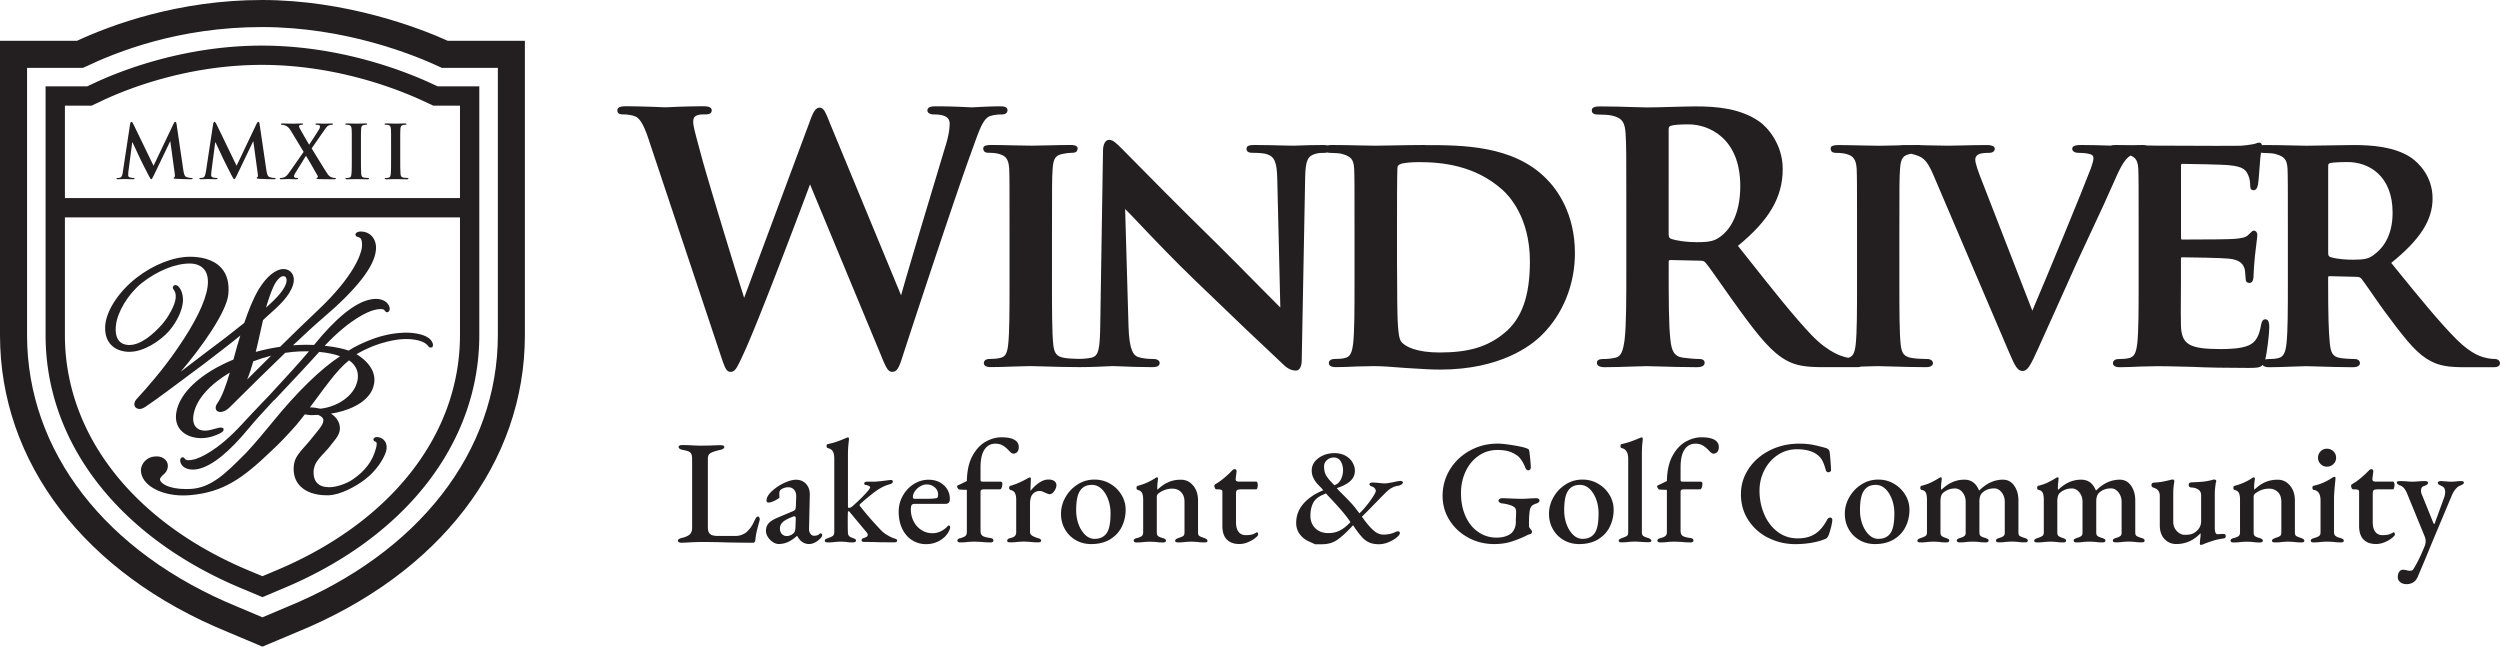 <svg xmlns="http://www.w3.org/2000/svg" viewBox="0 0 834.28 215.79"><g fill="#231f20"><path d="M130.51 52.68c0 2.39 0 4.34-.12 5.37-.07.72-.22 1.14-.71 1.24-.22.05-.52.1-.89.1-.29 0-.39.08-.39.2 0 .17.17.25.49.25.99 0 2.54-.07 3.1-.07.67 0 2.22.07 3.84.07.27 0 .47-.07.47-.25 0-.12-.12-.2-.39-.2-.37 0-.92-.04-1.26-.1-.74-.1-.91-.54-.99-1.21-.1-1.06-.1-3.01-.1-5.4v-4.34c0-3.75 0-4.44.05-5.23.05-.86.25-1.28.91-1.4.3-.05.49-.08.74-.08s.39-.05.39-.25c0-.14-.2-.19-.52-.19-.93 0-2.39.07-3 .07-.71 0-2.26-.07-3.2-.07-.39 0-.59.05-.59.19 0 .2.15.25.39.25.3 0 .62.02.89.1.54.12.79.54.84 1.38.05.79.05 1.48.05 5.23v4.34Zm-13.11 0c0 2.39 0 4.34-.12 5.37-.07.72-.22 1.14-.71 1.24-.22.05-.52.1-.89.1-.3 0-.4.08-.4.2 0 .17.17.25.49.25.99 0 2.54-.07 3.1-.07.67 0 2.22.07 3.84.07.27 0 .47-.07.47-.25 0-.12-.12-.2-.39-.2-.37 0-.91-.04-1.26-.1-.74-.1-.91-.54-.98-1.21-.1-1.06-.1-3.01-.1-5.4v-4.34c0-3.75 0-4.44.05-5.23.05-.86.25-1.28.91-1.4.29-.05.49-.08.74-.08s.39-.05.39-.25c0-.14-.2-.19-.52-.19-.94 0-2.39.07-3 .07-.72 0-2.27-.07-3.2-.07-.39 0-.59.05-.59.19 0 .2.15.25.39.25.3 0 .62.02.89.1.54.12.79.54.84 1.38.05.79.05 1.48.05 5.23v4.34Zm-9.36-8.97c.74-1.09 1.23-1.78 1.8-1.92.34-.1.64-.15.88-.15s.39-.07.39-.22-.17-.22-.44-.22c-.91 0-1.92.07-2.41.07s-1.5-.07-2.46-.07c-.34 0-.52.07-.52.22 0 .17.15.22.3.22.2 0 .54 0 .79.08.25.07.42.27.42.44 0 .2-.07.59-.27.94-.37.69-2.64 4.12-3.35 5.2-.96-1.67-2.07-3.47-3.13-5.45-.15-.27-.25-.57-.25-.72s.08-.32.29-.39c.2-.08.52-.1.67-.1.22 0 .37-.05.37-.22s-.15-.22-.49-.22c-.91 0-2.29.07-2.64.07-1.16 0-3.15-.07-3.75-.07-.32 0-.49.05-.49.19 0 .17.1.25.25.25.25 0 .64.05 1.03.17.87.27 1.46.87 2.05 1.85l4.24 7.02-4.7 6.73c-.84 1.18-1.3 1.65-2.02 1.85-.37.1-.74.12-.91.12-.2 0-.34.08-.34.22s.12.22.37.22h.42c.39 0 1.6-.07 2.07-.07.62 0 2.17.07 2.32.07h.44c.32 0 .49-.05.49-.22 0-.15-.15-.22-.3-.22-.2 0-.42-.02-.57-.04-.22-.05-.44-.2-.47-.42-.03-.27.1-.64.34-1.04l3.65-5.89c1.13 1.83 2.54 4.26 3.89 6.68.17.32.07.54-.05.57-.22.05-.34.12-.34.27 0 .2.2.25.84.27 1.9.05 3.85.05 4.43.05h.74c.27 0 .47-.07.47-.25 0-.14-.15-.2-.32-.2-.22 0-.52-.02-.94-.15-.64-.2-1.01-.49-1.43-1.03-.61-.79-4.61-7.47-5.4-8.68l4.04-5.81ZM68.68 57.36c-.12.84-.32 1.8-1.01 1.95-.37.07-.54.07-.74.07-.25 0-.39.05-.39.17 0 .22.2.27.44.27.79 0 1.97-.07 2.44-.07.44 0 1.56.07 2.59.07.37 0 .59-.05.59-.27 0-.12-.17-.17-.37-.17-.25 0-.59-.02-1.03-.12-.42-.1-.74-.32-.74-.79 0-.39.03-.71.08-1.16l1.28-9.81h.1c.86 1.85 2.34 4.95 2.56 5.47.3.69 2.24 4.46 2.83 5.6.4.74.64 1.23.86 1.23s.35-.22.91-1.38l5.37-11.19h.1l1.48 10.84c.1.69.02 1.01-.12 1.06-.17.07-.27.15-.27.27 0 .14.15.22.72.27.99.08 4.38.15 5 .15.34 0 .64-.07.64-.27 0-.14-.18-.17-.39-.17-.32 0-.81-.02-1.53-.24-.74-.22-.98-.94-1.21-2.49l-2.24-15.23c-.07-.52-.22-.76-.44-.76s-.35.2-.54.59l-6.7 14.07-6.73-13.9c-.32-.64-.47-.76-.66-.76s-.34.22-.42.64L68.7 57.37h-.02Zm-27.67 0c-.12.84-.32 1.8-1.01 1.95-.37.07-.54.07-.74.07-.25 0-.39.05-.39.17 0 .22.2.27.44.27.79 0 1.97-.07 2.44-.07.44 0 1.55.07 2.58.07.37 0 .59-.05.59-.27 0-.12-.17-.17-.37-.17-.25 0-.59-.02-1.04-.12-.42-.1-.74-.32-.74-.79 0-.39.02-.71.07-1.16l1.28-9.81h.1c.86 1.85 2.34 4.95 2.56 5.47.3.69 2.24 4.46 2.83 5.6.4.74.64 1.23.86 1.23s.34-.22.91-1.38l5.37-11.19h.1l1.48 10.84c.1.69.02 1.01-.12 1.06-.17.07-.27.15-.27.27 0 .14.15.22.72.27.98.08 4.38.15 5 .15.34 0 .64-.07.64-.27 0-.14-.17-.17-.4-.17-.32 0-.82-.02-1.53-.24-.74-.22-.99-.94-1.21-2.49l-2.24-15.23c-.08-.52-.22-.76-.44-.76s-.35.2-.54.59l-6.7 14.07-6.73-13.9c-.32-.64-.47-.76-.66-.76s-.34.22-.42.64l-2.44 16.07h.02Z"/><path d="m87.58 215.79-11.77-4.96C28.36 191.42 0 154.41 0 111.85V13.61h25.7C37.1 8.33 59.51 0 87.41 0s52.29 9.19 62 13.61h25.75v98.23c0 42.58-28.41 79.62-76.01 99.08l-11.58 4.87h.01ZM9.03 22.64v89.21c0 38.76 26.26 72.66 70.24 90.64l8.31 3.51 8.12-3.43c44.12-18.04 70.44-51.95 70.44-90.73v-89.2h-18.71l-.9-.42C138 18.25 115.17 9.03 87.41 9.03s-48.38 8.25-58.77 13.18l-.92.43H9.03Z"/><path d="M61.17 165.34c-7.89 0-14.1-3.67-14.14-8.37 0-1.12.48-2.26 1.35-3.14.99-.99 2.32-1.53 3.77-1.53h.29c1.19.05 2.21.49 2.86 1.24.55.64.79 1.42.7 2.3-.09 1.03-.68 1.98-1.7 2.75-.54.53-.93 1.01-.93 1.44.15 1.18 2.66 3.17 8.73 3.17.5 0 1.01-.02 1.55-.04 6.81-.34 11.81-5.35 17.6-11.16l1-1c3.14-3.38 5.85-6.66 8.81-10.27 8.1-9.96 16.02-17.67 22.45-21.85-1.91-.7-4.29-1.2-6.99-1.44-3.42 3.82-9.92 10.75-14.81 15.92l-.15.16h-.11c-3.83 4.1-6.57 7.16-8.38 9.35-6.59 7.99-12.25 12.57-16.82 13.61-.63.15-1.28.23-1.9.23-2.22 0-3.81-1.01-4.18-2.63-.1-.4-.07-1.12.46-1.39l.13-.06.21-.02c.43 0 .63.34.72.47.08.13.16.24.38.36.18.09.48.13.87.13.55 0 1.23-.11 2.05-.31 1.59-.46 7.45-2.63 15.73-11.65 1.78-1.96 5.06-5.43 9.22-9.76 5.9-6.35 10.23-11.13 13.14-14.6-.34-.01-.71-.01-1.07-.01-.7 0-1.43.01-2.18.04-1.42.06-2.94.21-4.66.47-5.82 5.58-11.75 11.46-16.08 15.75l-2.12 2.1c-.84.87-2.02 1.88-3.5 1.88-.86 0-1.21-.46-1.35-.73-.31-.59-.15-1.41.41-2.18 1.66-2.33 3.02-6.35 4.16-10.24-6.61 3.92-10.96 8.77-11.98 13.43-.46 1.99-.27 3.6.56 4.62.87 1.1 2.22 1.33 3.17 1.33.55 0 1.13-.08 1.73-.22.82-.19 1.44-.36 1.93-.5.82-.22 1.24-.33 1.59-.33.2 0 .39.04.55.13l.36.2v.49c-.01.23-.08.94-3.65 2.13-1.19.39-2.5.6-3.8.6-2.92 0-5.44-1.01-6.94-2.78-1.28-1.5-1.76-3.52-1.37-5.82 1.07-6.56 8.19-13.13 19.06-17.62l.26-.95c.69-2.55 1.36-5 2.04-7.07-3.17 2.61-8 6.32-12.48 9.73-1.12.83-2.53 1.89-4.09 3.04-5.02 3.76-11.26 8.43-14.35 10.5l-.22.15c-.69.49-1.56 1.09-2.44 1.09-.78 0-1.38-.33-1.65-.91-.31-.67-.12-1.52.52-2.28 3.85-4.19 8.88-9.91 13.89-17.23 5.81-8.47 9.13-15.27 9.87-20.2.39-2.61-.02-4.71-1.2-6.07-1.05-1.21-2.69-1.85-4.76-1.85-4.85 0-10.84 2.46-16.06 6.57-4.48 3.68-8 9.45-8.54 14.03-.26 2.29.09 4.09 1.04 5.21.72.84 1.74 1.31 3.1 1.38h.32c3.9.01 8.03-3.66 10.8-6.73 2.37-2.68 4.46-6.65 4.67-8.85.1-1.14-.03-1.95-.44-2.54-.1-.19-.17-.27-.23-.35-.37-.46-.37-.88-.04-1.23.04-.13.31-.3.65-.3.41 0 .86.26 1.18.71.09.09 1.45 1.58 1.32 4.7-.22 3.05-1.95 6.75-4.64 9.92-3 3.35-8.42 6.95-13.23 6.95-.22 0-.44-.01-.66-.02-2.48-.18-4.47-1.08-5.76-2.64-1.35-1.61-1.9-3.88-1.61-6.58.59-4.93 4.65-10.98 10.32-15.42 5.69-4.43 12.39-7.07 17.92-7.07 3.24 0 7.67.65 10.45 3.73 1.94 2.15 2.73 5.15 2.34 8.9-.63 5.81-8.8 17.49-15.9 25.74 1.16-.87 7.79-5.95 7.79-5.95 4.86-3.6 10.1-7.64 13.43-10.34 1.25-3.65 2.8-7.81 4.82-11.2 2.63-4.32 5.67-6.78 8.33-6.78 1.1 0 2.09.49 2.71 1.33.75 1.04.89 2.46.4 4.01-1.15 3.74-4.81 7.03-7.76 9.65-.82.74-1.6 1.43-2.24 2.07-.27 1.13-.54 2.35-.82 3.65-.48 2.16-1.01 4.57-1.6 6.94 2.71-.74 5.43-1.32 8.12-1.7 3.94-3.87 9.24-9.05 12.44-12.03 12.49-11.76 14.51-18.99 14.83-20.91.21-1.59.04-2.78-.5-3.33-.27-.23-.56-.31-.81-.38-.24-.06-.54-.14-.71-.44l-.12-.23.06-.37c.36-.76 1.55-.78 1.69-.78 1.54 0 2.85.55 3.79 1.6 1.04 1.16 1.51 2.86 1.3 4.65-.51 5.45-6.44 13.05-17.63 22.57-2.56 2.18-5.92 5.25-10.03 9.15.63-.05 1.28-.08 1.93-.12.89-.03 1.75-.06 2.56-.06.88 0 1.71.02 2.53.06 7.15-8.8 13.34-13.88 18.39-15.08.74-.2 1.48-.29 2.2-.29 2.42 0 4.19 1.1 4.62 2.88.09.38.11 1.18-.47 1.48l-.13.07-.24.03c-.42 0-.64-.33-.74-.49-.09-.13-.19-.29-.45-.43-.22-.09-.58-.14-1-.14-.65 0-1.46.12-2.37.38-1.68.49-7.71 2.78-16.25 11.86 4.13.43 6.78 1.19 7.97 1.61 1.98-1.31 5.13-2.76 7.3-3.59 2.02-.8 6.13-2.18 10.93-2.37.3-.01.61-.02.91-.02 3.08 0 6.89.66 8.33 2.5.6.74.85 1.54.61 2.04l-.16.35-.5.09c-.51 0-.7-.28-.83-.45-.09-.14-.26-.36-.71-.75-1.25-1.04-3.76-1.65-6.69-1.65-.28 0-.56 0-.86.02-3.24.13-7.33 1.23-9.94 2.26-2.02.79-4.25 1.88-5.75 2.77 2.39 1.44 7.97 5.62 5.27 11.85-2.16 4.85-8.89 7.29-13.8 7.99 1.4.87 2.39 2.11 2.81 3.56.76 2.54-.87 4.5-2.03 5.93-.19.21-.35.43-.51.62-.72 1.03-1.64 2.03-2.53 2.98-1.32 1.42-2.57 2.76-3.11 4.18-.01.1-.08.32-.14.48-.02.09-.23.87-.23.87-.2 1.96.16 3.48 1.07 4.48.87.97 2.26 1.46 4.14 1.46 2.54 0 6.02-1.34 7.78-2.58 4.17-2.82 6.7-6.22 7.76-10.38.16-.57.43-1.64.13-2.04-.08-.11-.21-.16-.36-.22-.16-.06-.43-.16-.54-.47l-.1-.27.15-.32c.21-.31.56-.46 1.08-.46l.29.02c1.05.14 1.88.63 2.39 1.44.59.9.71 2.12.34 3.33-.61 2.12-3.02 6.39-7.2 9.49-3.04 2.29-8.02 5.02-12.02 5.15H109c-3.89 0-7.09-1.15-9-3.25-1.54-1.69-2.2-3.9-1.96-6.58 0-.14.17-1.05.27-1.39.46-1.8 2.13-3.66 3.74-5.46.73-.81 1.43-1.6 2-2.36.43-.55.84-1.04 1.23-1.52 1.54-1.87 2.76-3.35 2.62-4.62-.04-.66-.64-1.21-1.77-1.66l-2.26.1c-.83-.05-1.62-.17-2.16-.26-.77 1.01-2.07 2.69-2.92 3.66-2.8 3.15-5.25 5.78-8.12 8.43-9.64 9.28-16.16 13.88-27.08 14.85-.84.08-1.67.11-2.47.11h.05Zm42.26-29.4c.33 0 .67 0 1.02.04.52.04 1.07.15 1.57.25.33.06.63.12.87.15 5.19-.52 10.1-3.62 11.8-7.53 1.83-4.13.02-7.15-2.21-8.61-2.06 1.63-4.26 4.02-6.87 7.44-1.21 1.53-2.38 3.13-3.52 4.69-.9 1.23-1.78 2.44-2.67 3.58Zm-18.9-15.36c-.67 2.4-1.35 4.41-2.06 6.07 2.11-2.11 4.97-4.95 8.01-7.95-2 .5-3.99 1.13-5.95 1.88Zm10.01-28.43c-1.14 0-2.63 1.93-3.37 3.71-.92 2-1.78 4.68-2.39 6.8.12-.1.22-.2.34-.31 2.21-2.02 5.24-4.8 6.27-7.51.34-.97.34-1.8.01-2.28-.18-.26-.47-.4-.87-.4h.01Z"/><path d="m146.06 28.82-2.15-.99c-8.16-3.79-29.99-12.61-56.51-12.61S39.27 24.01 31.28 27.8l-2.18 1.02H15.21v83.03c0 36.16 24.83 67.91 66.37 84.9l5.99 2.53 5.82-2.46c41.68-17.03 66.56-48.8 66.56-84.98V28.82h-13.89ZM30.55 35.27l3.48-1.65c7.6-3.6 28.01-11.97 53.37-11.97s46.02 8.41 53.79 12.02l3.43 1.6h8.88V66.1H21.66V35.27h8.9-.01Zm60.38 155.61-3.35 1.4-3.53-1.47c-39.06-15.99-62.39-45.51-62.39-78.96v-39.3H153.5v39.29c0 33.47-23.38 63.01-62.57 79.03Zm135.6-9.96c-.22-.13-.32-.28-.32-.44 0-.37.35-.67 1.04-.89 1.32-.3 2.27-.69 2.85-1.18.58-.5.87-1.25.87-2.28v-22.81c0-.79-.08-1.38-.25-1.76s-.44-.67-.84-.87c-.39-.2-1.06-.37-1.98-.54-.96-.2-1.44-.53-1.44-.99 0-.42.43-.64 1.29-.64s2 .03 3.32.1c1.18.07 2.11.1 2.77.1l3.17-.05c1.45-.06 2.6-.1 3.46-.1s1.24.2 1.24.59c0 .46-.48.79-1.44.99-1.48.34-2.53.68-3.14 1.04-.61.37-.91.99-.91 1.88v22.91c0 1.02.23 1.76.72 2.2.48.45 1.38.67 2.7.67h5.73c.79 0 1.51-.13 2.15-.37.65-.25 1.18-.55 1.61-.91.6-.56 1.07-1.1 1.43-1.61.37-.51.75-1.2 1.14-2.05.27-.53.48-.92.65-1.17.16-.25.34-.37.54-.37s.35.1.48.3c.11.2.17.41.17.64 0 .1-.02.19-.05.27s-.05.17-.05.27c-.46 1.65-.78 2.88-.96 3.69s-.32 1.7-.42 2.69c-.07.6-.32.89-.74.89-1.72 0-4.56-.03-8.52-.1-2.9-.1-5.74-.15-8.51-.15-1.55 0-3.31.06-5.29.2l-1.54.05c-.39 0-.7-.06-.91-.2h-.02Zm31.38-.03a5.463 5.463 0 0 1-1.66-1.69c-.43-.67-.64-1.34-.64-2 0-1.05.29-1.91.89-2.57s1.55-1.27 2.87-1.83l4.8-2.03c.66-.27 1.05-.49 1.18-.69s.22-.65.25-1.34l.1-3.02c.03-.92-.19-1.67-.67-2.25s-1.15-.87-2-.87c-.46 0-.93.08-1.41.25s-.86.38-1.16.65c-.27.27-.4.69-.4 1.29l.05 1.09c0 .27-.47.63-1.41 1.11s-1.69.72-2.26.72c-.2 0-.35-.07-.47-.2a.656.656 0 0 1-.17-.44c0-1.09.69-2.22 2.08-3.42 1.15-1.02 2.47-1.87 3.95-2.55 1.49-.67 2.76-1.01 3.81-1.01 1.38 0 2.5.47 3.36 1.41s1.27 2.15 1.24 3.64l-.25 11.18c-.03.72.11 1.32.44 1.78s.74.69 1.24.69c.79 0 1.38-.2 1.78-.6.13-.13.25-.2.34-.2.16 0 .3.06.42.17.11.12.17.24.17.37 0 .36-.23.77-.69 1.24-.56.56-1.17 1-1.81 1.31-.65.32-1.26.47-1.86.47-1.69 0-3-.89-3.96-2.67h-.15c-1.09.96-2.12 1.64-3.07 2.05s-1.95.61-2.97.61c-.66 0-1.33-.22-2-.67l.04.02Zm7-3.04c.33-.33.51-.93.54-1.79l.1-2.82v-.25c0-.46-.15-.69-.44-.69-.2 0-.48.08-.84.25-1.45.56-2.48 1.14-3.09 1.73-.61.6-.91 1.27-.91 2.03 0 .82.22 1.46.67 1.9s.96.67 1.56.67c.93 0 1.73-.35 2.43-1.04h-.02Zm10.34 2.57c0-.2.07-.35.22-.45.15-.1.32-.18.52-.27.2-.08.33-.14.39-.17.66-.2 1.17-.42 1.51-.67.35-.25.52-.68.52-1.31v-24.4c0-1.12-.15-1.96-.47-2.5-.31-.54-.86-.91-1.65-1.11-.3-.07-.45-.3-.45-.7 0-.36.13-.58.4-.64 1.45-.3 2.79-.69 4.03-1.19 1.24-.49 1.97-.79 2.21-.89.2-.1.36-.15.49-.15.23 0 .34.17.34.5 0 .23-.06.82-.17 1.78s-.17 2.19-.17 3.71v17.03c0 .33.1.49.3.49.42 0 .91-.25 1.43-.74 1.19-1.06 2.27-2.08 3.24-3.07s1.64-1.74 2-2.23c.3-.39.44-.66.44-.79 0-.16-.13-.32-.39-.47-.27-.15-.6-.25-.99-.32-.4-.03-.6-.2-.6-.49 0-.42.36-.64 1.09-.64h2.42c.53 0 1.72-.12 3.57-.35.99-.13 1.6-.2 1.83-.2.42 0 .64.18.64.54 0 .39-.39.71-1.18.94-1.16.3-2.36.84-3.61 1.63-.5.3-1.36.93-2.58 1.9-1.22.98-2.36 1.94-3.41 2.9-.2.13-.3.3-.3.49 0 .13.06.27.2.4 2.18 2.77 4.54 5.47 7.08 8.11.49.5 1.1.97 1.83 1.41.72.44 1.38.79 1.98 1.01.49.16.86.3 1.09.4.23.1.34.26.34.49 0 .39-.33.59-.99.59l-4.8-.04c-2.24-.07-3.96-.1-5.15-.1-.63 0-.94-.18-.94-.54 0-.39.32-.68.94-.84.39-.13.68-.27.86-.42s.27-.35.27-.62c0-.2-.13-.46-.39-.79l-5.6-6.73c-.13-.2-.26-.3-.39-.3-.16 0-.25.12-.25.35-.03.66-.05 1.72-.05 3.17 0 1.55.02 2.71.05 3.47 0 .56.13.98.39 1.26.27.28.68.5 1.24.67.36.13.63.26.81.37s.27.29.27.52c0 .2-.11.34-.34.44s-.46.15-.7.15c-.86 0-1.57-.04-2.12-.15-.73-.06-1.36-.1-1.88-.1-.56 0-1.24.04-2.03.1-.63.1-1.39.15-2.28.15-.72 0-1.08-.2-1.08-.59h.02Zm29.05-.2c-1.39-.92-2.46-2.2-3.24-3.83-.77-1.63-1.16-3.5-1.16-5.61 0-1.91.45-3.69 1.36-5.32.91-1.63 2.12-2.93 3.66-3.91 1.54-.97 3.19-1.46 4.97-1.46 2.05 0 3.74.61 5.08 1.83s2 2.76 2 4.6c0 .56-.12.98-.37 1.24s-.63.39-1.16.39h-10.25c-.46 0-.78.13-.96.39-.18.27-.27.75-.27 1.44 0 1.45.32 2.79.94 4.01a7.318 7.318 0 0 0 2.6 2.89c1.1.71 2.31 1.06 3.64 1.06 1.84 0 3.49-.72 4.94-2.17.16-.27.35-.4.54-.4.3 0 .45.18.45.54 0 .49-.23 1.12-.7 1.88-.69 1.12-1.69 2.03-2.99 2.74-1.31.71-2.75 1.06-4.33 1.06-1.79 0-3.36-.46-4.75-1.39v.02Zm4.89-13.76c1.48 0 2.62-.08 3.42-.25.3-.1.44-.51.44-1.24 0-.92-.38-1.7-1.13-2.35-.76-.64-1.67-.96-2.72-.96-.69 0-1.4.22-2.13.65-.72.42-1.31.97-1.76 1.63s-.67 1.31-.67 1.93c0 .39.21.59.64.59h3.91Zm10.3 13.96c0-.23.08-.41.25-.54s.42-.23.79-.3c.82-.23 1.38-.49 1.68-.77s.44-.74.44-1.36v-14c-1.02 0-1.88-.03-2.57-.1-.13-.04-.28-.18-.44-.42s-.25-.47-.25-.67c0-.13.13-.25.39-.35.73-.33 1.69-.79 2.87-1.39.07-3.46.7-6.28 1.91-8.46s2.68-3.74 4.43-4.7 3.48-1.43 5.2-1.43c1.95 0 3.4.28 4.35.84.96.56 1.44 1.37 1.44 2.43 0 .69-.16 1.23-.49 1.61-.34.38-.76.57-1.29.57-.27 0-.52-.1-.77-.3s-.56-.51-.96-.94c-.6-.62-1.22-1.13-1.88-1.51-.66-.38-1.48-.57-2.47-.57-1.52 0-2.71.67-3.59 1.98s-1.31 3.28-1.31 5.89v4.26c0 .36.22.54.64.54h5.94c.23 0 .41.06.52.17.12.11.18.27.18.47 0 .63-.1 1.14-.3 1.53-.16.27-.32.4-.44.4h-5.3c-.49 0-.82.06-.99.2s-.25.35-.25.64v13.02c0 .76.22 1.31.64 1.63.43.33 1.31.58 2.62.74.37.07.63.16.79.3s.25.32.25.54c0 .2-.08.35-.25.47s-.38.17-.64.17c-1.03 0-2.02-.04-2.97-.15-1.18-.06-2.06-.1-2.62-.1s-1.27.04-2.13.1c-.69.1-1.5.15-2.42.15-.66 0-.99-.2-.99-.59h-.01Zm16.62 0c0-.23.09-.41.27-.54s.47-.25.87-.35c.66-.13 1.13-.35 1.43-.67.3-.32.44-.72.44-1.22v-10.89c0-.89-.13-1.6-.39-2.15s-.74-.9-1.44-1.06c-.13-.03-.25-.11-.37-.25s-.17-.3-.17-.49c0-.33.16-.56.49-.7.86-.23 1.81-.58 2.85-1.04s1.93-.91 2.69-1.34c.43-.26.73-.39.89-.39.23 0 .35.13.35.39l-.15 3.81c0 .13.03.2.1.2.86-1.09 1.81-1.98 2.85-2.67s2.05-1.04 3.04-1.04c.86 0 1.51.18 1.98.52.46.35.7.8.7 1.36 0 .63-.24 1.29-.72 1.98-.48.7-.99 1.04-1.56 1.04-.26 0-.79-.18-1.58-.54-.13-.07-.37-.18-.72-.32-.34-.15-.65-.22-.91-.22-.96 0-1.75.33-2.38.99s-.94 1.78-.94 3.36v9.3c0 .49.2.89.59 1.18.4.3 1.06.6 1.98.89.39.1.68.22.86.35s.27.29.27.49c0 .39-.31.59-.94.59-.96 0-1.83-.04-2.62-.15-.99-.06-1.75-.1-2.27-.1s-1.22.04-2.08.1c-.69.1-1.5.15-2.43.15-.66 0-.99-.2-.99-.59v.02Zm22.94-.15c-1.53-.86-2.74-2.06-3.64-3.61-.89-1.55-1.34-3.28-1.34-5.2s.49-3.75 1.48-5.51c.99-1.77 2.34-3.19 4.06-4.28 1.71-1.09 3.58-1.63 5.59-1.63s3.67.46 5.27 1.39c1.6.93 2.86 2.16 3.78 3.71.92 1.5 1.4 3.23 1.39 4.99 0 2.05-.44 3.95-1.31 5.69-.87 1.75-2.18 3.14-3.91 4.18s-3.82 1.56-6.26 1.56c-1.88 0-3.59-.42-5.12-1.29h.01Zm10.51-2.77c.7-1.29 1.04-3.35 1.04-6.18 0-1.65-.26-3.2-.79-4.65s-1.26-2.62-2.2-3.52c-.94-.89-2.02-1.34-3.24-1.34-.79 0-1.48.13-2.08.37-.59.25-1.13.67-1.63 1.26-.56.73-.96 1.66-1.19 2.79-.23 1.14-.34 2.5-.34 4.09s.26 3.15.79 4.6c.53 1.45 1.26 2.63 2.2 3.54.94.91 1.97 1.36 3.09 1.36 2.05 0 3.5-.77 4.35-2.33Zm9.04 3.37a.477.477 0 0 1-.27-.44c0-.23.09-.41.27-.54.18-.13.47-.25.86-.35.66-.16 1.17-.37 1.51-.61.35-.25.52-.67.52-1.27v-10.89c0-.96-.11-1.69-.34-2.2s-.7-.87-1.39-1.06c-.33-.06-.49-.3-.49-.69 0-.43.15-.66.44-.7 2.11-.56 4.02-1.4 5.74-2.52.27-.2.48-.3.65-.3.23 0 .34.15.34.44l-.1.99c-.04.23-.07.53-.1.89-.03.37-.05.74-.05 1.14 0 .36.03.58.1.64 1.15-1.12 2.36-1.95 3.61-2.5s2.64-.82 4.16-.82c1.65 0 3.02.65 4.11 1.96 1.09 1.3 1.63 2.96 1.63 4.97v10.69c0 .6.16.99.49 1.19s.86.41 1.58.64c.72.27 1.09.58 1.09.94s-.32.54-.94.54c-.93 0-1.72-.04-2.38-.15-.86-.06-1.55-.1-2.08-.1s-1.22.04-2.08.1c-.63.1-1.41.15-2.37.15-.23 0-.45-.04-.65-.12s-.3-.22-.3-.42c0-.37.36-.68 1.09-.94.72-.23 1.24-.44 1.56-.64.31-.2.47-.6.47-1.19v-10.24c0-1.36-.36-2.42-1.09-3.19-.72-.77-1.7-1.18-2.91-1.21-1.82 0-3.43.58-4.85 1.73-.26.27-.39.61-.39 1.04v11.87c0 .6.16 1.01.49 1.24.33.23.82.43 1.48.6.73.2 1.09.49 1.09.89s-.32.59-.94.59c-.89 0-1.67-.04-2.33-.15-.79-.06-1.47-.1-2.03-.1-.53 0-1.22.04-2.08.1-.69.1-1.5.15-2.42.15-.3 0-.54-.04-.72-.15h.02Zm30.78-.85c-.98-1.02-1.46-2.52-1.46-4.5v-11.48c0-.27-.12-.46-.35-.57s-.65-.17-1.24-.17h-.4c-.2 0-.36-.13-.49-.4-.13-.26-.2-.54-.2-.84 0-.1.04-.2.12-.29.08-.1.16-.16.23-.2.92-.53 1.88-1.2 2.87-2.03.99-.82 1.82-1.6 2.52-2.33.03-.03.15-.15.34-.35.2-.2.41-.29.65-.29.49 0 .72.25.69.74l-.3 2.42v.2c0 .3.1.5.3.61.2.12.49.18.89.18h5.74c.1 0 .2.11.3.34.1.23.15.46.15.7 0 .36-.05.71-.15 1.04-.1.33-.22.49-.35.49h-4.8c-.82 0-1.36.08-1.6.25s-.37.54-.37 1.13v9.6c0 1.39.28 2.45.84 3.19s1.35 1.12 2.38 1.12c.86 0 1.54-.07 2.05-.2.51-.13.99-.35 1.46-.65l.25-.1c.27 0 .4.27.4.79 0 .23-.32.6-.97 1.12-.64.51-1.44.98-2.4 1.39s-1.93.61-2.92.61c-1.82 0-3.21-.51-4.18-1.53Zm29.46 1.59s-.66-.3-1.98-.89c-1.32-.6-2.37-1.43-3.14-2.5-.78-1.07-1.17-2.3-1.17-3.69 0-2.31.72-4.34 2.15-6.11 1.43-1.76 3.4-3.23 5.91-4.38l.99-.44-.59-.7c-.17-.16-.54-.55-1.14-1.16s-1.1-1.32-1.51-2.13-.62-1.66-.62-2.55c0-1.69.75-3.08 2.25-4.18 1.5-1.11 3.3-1.66 5.37-1.66 1.38 0 2.59.29 3.61.84 1.02.56 1.81 1.29 2.35 2.21.54.91.82 1.82.82 2.74.03 1.29-.4 2.38-1.29 3.29-.89.91-2.2 1.68-3.91 2.3l-.84.3.74.84 1.73 1.73c.79.79 1.58 1.61 2.35 2.45.78.84 1.46 1.67 2.05 2.5l.7.89.84-.84c1.09-1.15 2.13-2.45 3.12-3.88.99-1.43 1.49-2.36 1.49-2.79 0-.3-.13-.6-.4-.89-.26-.3-.59-.49-.99-.59-.16-.07-.33-.16-.49-.3s-.25-.25-.25-.35c0-.43.41-.65 1.24-.65l1.48.1c1.12.13 1.93.2 2.43.2s1.48-.15 2.97-.44c1.18-.27 1.98-.39 2.37-.39.13 0 .29.06.45.17s.25.22.25.32c0 .23-.15.45-.44.67-.3.22-.61.35-.94.42-1.45.17-2.77.81-3.96 1.93-.36.33-1.83 1.81-4.4 4.45-2.21 2.27-3.53 3.59-3.95 3.96l.84 1.18c1.19 1.58 2.27 2.78 3.24 3.59s2 1.22 3.09 1.22c1.48 0 2.77-.27 3.86-.79.4-.2.71-.3.94-.3.27 0 .45.05.54.15.1.1.15.27.15.49 0 .37-.37.84-1.09 1.44-.73.59-1.62 1.11-2.7 1.56-1.07.44-2.14.67-3.19.67-1.22 0-2.26-.18-3.12-.54s-1.63-.91-2.33-1.63c-.7-.73-1.52-1.77-2.48-3.12l-.69-1.04-.3.29c-1.88 2.05-3.54 3.57-4.97 4.56-1.43.99-3.12 1.48-5.07 1.48h-2.38.01Zm8.14-4.51c1.1-.53 2.2-1.35 3.29-2.47l.39-.39-.64-.94c-1.12-1.58-2.92-3.69-5.39-6.33l-1.53-1.63-.6-.69-.99.44c-1.65.69-2.76 1.64-3.35 2.85-.58 1.2-.86 2.62-.86 4.23s.55 3.06 1.65 4.13c1.11 1.07 2.55 1.6 4.33 1.6 1.35 0 2.58-.26 3.69-.79h.01Zm-1.02-15.48c.7-.36 1.24-.99 1.63-1.88.4-.89.6-1.83.6-2.82 0-1.15-.27-2.15-.79-2.99s-1.29-1.26-2.27-1.26c-.89 0-1.66.29-2.3.86-.65.58-.97 1.28-.97 2.1 0 1.09.18 2.01.54 2.75s1.06 1.64 2.08 2.69l.84.89.64-.35Zm44.1 17.83c-2.64-1.4-4.74-3.33-6.3-5.79-1.57-2.46-2.35-5.2-2.35-8.24s.8-6.03 2.42-8.69 3.83-4.77 6.66-6.34c2.82-1.57 5.92-2.35 9.33-2.35 1.22 0 2.97.19 5.27.57s3.84.75 4.63 1.12c.2.06.34.16.42.27s.16.29.22.52c.33 2.77.49 4.59.49 5.44 0 .27-.08.49-.22.69s-.32.3-.52.3c-.33 0-.58-.1-.74-.3s-.33-.51-.49-.94c-.49-1.19-1.11-2.19-1.83-3.02-.56-.63-1.45-1.2-2.67-1.74-1.22-.53-2.76-.79-4.6-.79-2.41 0-4.54.66-6.41 1.98-1.87 1.32-3.3 3.07-4.31 5.27s-1.51 4.56-1.51 7.1c0 3 .53 5.63 1.58 7.9 1.05 2.26 2.48 3.99 4.28 5.19 1.8 1.21 3.79 1.81 5.96 1.81s3.94-.53 5.1-1.58c.39-.37.72-.87.99-1.51.26-.64.39-1.34.39-2.1 0-.67.02-1.2.05-1.63l.05-1.69c0-.82-.18-1.35-.54-1.58-.39-.36-1.05-.67-1.95-.91-.91-.25-1.68-.39-2.31-.42-.23-.04-.47-.15-.72-.32-.25-.18-.37-.39-.37-.62 0-.2.12-.38.37-.54s.47-.25.67-.25c.79 0 1.88.04 3.26.1 1.45.06 2.6.1 3.47.1.56 0 1.37-.03 2.42-.1 1.06-.06 1.91-.1 2.57-.1.2 0 .41.07.62.2.22.13.32.34.32.6 0 .23-.11.43-.32.6s-.44.28-.67.35c-.76.23-1.31.52-1.63.86-.33.35-.54.87-.65 1.56-.17 1.23-.25 2.47-.25 3.71v1.43c0 .2.06.37.18.52.11.15.19.26.22.32.06.1.18.25.35.44.16.2.25.37.25.5 0 .56-.27.87-.79.94-.3.06-.76.27-1.39.6-1.58.75-3.2 1.39-4.85 1.9s-3.52.77-5.6.77c-3.07 0-5.92-.7-8.56-2.1h.01Zm31.84.82c-1.53-.86-2.74-2.06-3.64-3.61-.89-1.55-1.34-3.28-1.34-5.2s.49-3.75 1.48-5.51c.99-1.77 2.34-3.19 4.06-4.28 1.71-1.09 3.58-1.63 5.59-1.63s3.67.46 5.27 1.39c1.6.93 2.86 2.16 3.78 3.71.92 1.5 1.4 3.23 1.39 4.99 0 2.05-.44 3.95-1.31 5.69-.87 1.75-2.18 3.14-3.91 4.18s-3.82 1.56-6.26 1.56c-1.88 0-3.59-.42-5.12-1.29Zm10.52-2.77c.7-1.29 1.04-3.35 1.04-6.18 0-1.65-.26-3.2-.79-4.65-.53-1.45-1.26-2.62-2.2-3.52-.94-.89-2.02-1.34-3.24-1.34-.79 0-1.48.13-2.08.37-.59.25-1.13.67-1.63 1.26-.56.73-.96 1.66-1.19 2.79-.23 1.14-.34 2.5-.34 4.09s.26 3.15.79 4.6c.53 1.45 1.26 2.63 2.2 3.54.94.91 1.97 1.36 3.09 1.36 2.05 0 3.5-.77 4.35-2.33Zm7.77 2.97c0-.23.09-.41.27-.52.18-.12.47-.26.86-.42.73-.23 1.25-.45 1.56-.67.32-.22.47-.62.47-1.22v-24.49c0-2.11-.72-3.31-2.17-3.61-.27-.07-.4-.3-.4-.7 0-.36.11-.58.35-.64 1.42-.3 2.76-.7 4.03-1.21 1.27-.51 2.04-.82 2.31-.92.2-.06.34-.1.44-.1s.17.05.22.15c.05.1.08.2.08.3 0 .2-.05.77-.15 1.7-.1.94-.15 2.22-.15 3.83v25.68c0 .6.16 1.01.49 1.24.33.23.84.44 1.53.64.76.27 1.14.58 1.14.94 0 .33-.33.49-.99.49s-1.45-.04-2.37-.1c-.86-.06-1.57-.1-2.13-.1s-1.22.04-2.08.1c-.63.1-1.41.15-2.33.15-.66 0-.99-.18-.99-.54v.02Zm12.91-.05c0-.23.08-.41.25-.54s.42-.23.79-.3c.82-.23 1.38-.49 1.68-.77s.44-.74.44-1.36v-14c-1.02 0-1.88-.03-2.57-.1-.13-.04-.28-.18-.44-.42s-.25-.47-.25-.67c0-.13.13-.25.39-.35.73-.33 1.69-.79 2.87-1.39.07-3.46.7-6.28 1.91-8.46s2.68-3.74 4.43-4.7 3.48-1.43 5.2-1.43c1.95 0 3.4.28 4.35.84.96.56 1.44 1.37 1.44 2.43 0 .69-.16 1.23-.49 1.61-.34.38-.76.57-1.29.57-.27 0-.52-.1-.77-.3s-.56-.51-.96-.94c-.6-.62-1.22-1.13-1.88-1.51-.66-.38-1.48-.57-2.47-.57-1.52 0-2.71.67-3.59 1.98s-1.31 3.28-1.31 5.89v4.26c0 .36.22.54.64.54h5.94c.23 0 .41.06.52.17.12.11.18.27.18.47 0 .63-.1 1.14-.3 1.53-.16.27-.32.4-.44.4h-5.3c-.49 0-.82.06-.99.2s-.25.35-.25.64v13.02c0 .76.22 1.31.64 1.63.43.33 1.31.58 2.62.74.37.07.63.16.79.3s.25.32.25.54c0 .2-.08.35-.25.47s-.38.17-.64.17c-1.03 0-2.02-.04-2.97-.15-1.18-.06-2.06-.1-2.62-.1s-1.27.04-2.13.1c-.69.1-1.5.15-2.42.15-.66 0-.99-.2-.99-.59h-.01Zm37.02-.91c-2.77-1.4-4.99-3.36-6.65-5.89s-2.5-5.4-2.5-8.64.86-5.94 2.57-8.54c1.72-2.59 4.06-4.63 7.03-6.13 2.97-1.5 6.24-2.26 9.8-2.26 1.68 0 3.15.12 4.4.35 1.25.23 2.75.6 4.5 1.09.43.13.75.32.97.57.21.25.34.58.37 1.01.2 1.91.35 3.83.44 5.74 0 .23-.09.42-.27.56-.18.15-.37.23-.56.23-.49 0-.81-.25-.94-.75-.33-1.25-.7-2.27-1.11-3.07-.4-.77-.97-1.45-1.66-1.98-1.62-1.25-3.89-1.88-6.83-1.88-2.41 0-4.56.65-6.46 1.93s-3.38 2.98-4.45 5.09-1.6 4.37-1.6 6.78c0 2.81.52 5.42 1.56 7.87 1.04 2.44 2.52 4.39 4.45 5.86s4.18 2.21 6.75 2.21c2.34 0 4.29-.51 5.84-1.54 1.55-1.02 2.87-2.59 3.96-4.7.26-.46.61-.7 1.04-.7.2 0 .36.07.49.2s.2.33.2.59c0 .46-.13 1.2-.37 2.23-.25 1.02-.53 1.98-.86 2.87-.2.42-.38.72-.54.89-.16.16-.48.33-.94.49-1.22.49-2.68.88-4.38 1.17-1.7.28-3.45.42-5.27.42-3.2 0-6.19-.7-8.96-2.1l-.02.03Zm30.5.76c-1.53-.86-2.74-2.06-3.64-3.61-.89-1.55-1.34-3.28-1.34-5.2s.49-3.75 1.48-5.51c.99-1.77 2.34-3.19 4.06-4.28 1.71-1.09 3.58-1.63 5.59-1.63s3.67.46 5.27 1.39c1.6.93 2.86 2.16 3.78 3.71.92 1.5 1.4 3.23 1.39 4.99 0 2.05-.44 3.95-1.31 5.69-.87 1.75-2.18 3.14-3.91 4.18s-3.82 1.56-6.26 1.56c-1.88 0-3.59-.42-5.12-1.29Zm10.51-2.77c.7-1.29 1.04-3.35 1.04-6.18 0-1.65-.26-3.2-.79-4.65-.53-1.45-1.26-2.62-2.2-3.52-.94-.89-2.02-1.34-3.24-1.34-.79 0-1.48.13-2.08.37-.59.25-1.13.67-1.63 1.26-.56.73-.96 1.66-1.19 2.79-.23 1.14-.34 2.5-.34 4.09s.26 3.15.79 4.6c.53 1.45 1.26 2.63 2.2 3.54.94.91 1.97 1.36 3.09 1.36 2.05 0 3.5-.77 4.35-2.33Zm8.77 2.92c0-.23.09-.41.27-.52s.47-.24.86-.37c.7-.23 1.2-.45 1.53-.67s.49-.62.49-1.22v-10.89c0-.96-.11-1.7-.34-2.25-.23-.54-.7-.88-1.39-1.01-.33-.06-.49-.3-.49-.69 0-.43.15-.66.44-.7 1.19-.3 2.19-.64 3.02-1.04.82-.39 1.78-.92 2.87-1.58.26-.13.42-.2.49-.2.23 0 .34.13.34.4l-.1 1.08c-.04.23-.07.53-.1.89s-.05.74-.05 1.14c0 .33.03.53.1.59h.1c2.27-2.21 4.8-3.31 7.57-3.31 2.31 0 3.94 1.19 4.9 3.56h.15c2.38-2.37 5-3.56 7.87-3.56 1.55 0 2.79.67 3.73 2 .94 1.34 1.41 2.98 1.41 4.92v10.69c0 .6.15.99.47 1.19.31.2.83.41 1.56.64.36.1.63.22.82.35.18.13.27.31.27.54 0 .39-.32.59-.94.59-.89 0-1.67-.04-2.33-.15-.79-.06-1.46-.1-2.03-.1s-1.24.04-2.03.1c-.63.1-1.4.15-2.33.15-.63 0-.94-.2-.94-.59 0-.23.09-.41.27-.54.18-.13.46-.25.82-.35.6-.16 1.05-.36 1.36-.6.32-.23.47-.61.47-1.13v-10.34c0-1.19-.34-2.23-1.04-3.12-.69-.89-1.51-1.34-2.47-1.34-1.52 0-2.79.43-3.81 1.29-.76.6-1.14 1.6-1.14 3.02v10.39c0 .6.16 1.01.49 1.24.33.23.82.43 1.48.6.36.13.63.26.82.37s.27.29.27.52c0 .39-.31.59-.94.59-.89 0-1.67-.04-2.33-.15-.79-.06-1.47-.1-2.03-.1s-1.24.04-2.03.1c-.63.1-1.4.15-2.33.15-.26 0-.49-.04-.67-.15a.477.477 0 0 1-.27-.44c0-.23.09-.41.27-.52s.45-.24.82-.37c.59-.16 1.05-.36 1.38-.6.33-.23.49-.61.49-1.13v-10.34c0-1.19-.34-2.22-1.01-3.09s-1.51-1.33-2.5-1.36c-1.45 0-2.72.43-3.81 1.29-.73.49-1.09 1.48-1.09 2.97v10.44c0 .56.15.96.44 1.19.3.23.76.44 1.39.64.36.13.63.26.82.37.18.11.27.29.27.52 0 .39-.32.59-.94.59-.93 0-1.68-.04-2.27-.15-.79-.06-1.45-.1-1.98-.1s-1.22.04-2.08.1c-.63.1-1.42.15-2.38.15-.66 0-.99-.2-.99-.59h.06Zm38.99 0c0-.23.09-.41.27-.52s.47-.24.86-.37c.7-.23 1.2-.45 1.53-.67s.49-.62.49-1.22v-10.89c0-.96-.11-1.7-.34-2.25-.23-.54-.7-.88-1.39-1.01-.33-.06-.49-.3-.49-.69 0-.43.15-.66.44-.7 1.19-.3 2.19-.64 3.02-1.04.82-.39 1.78-.92 2.87-1.58.26-.13.42-.2.49-.2.23 0 .34.13.34.4l-.1 1.08c-.04.23-.07.53-.1.89s-.05.74-.05 1.14c0 .33.03.53.1.59h.1c2.27-2.21 4.8-3.31 7.57-3.31 2.31 0 3.94 1.19 4.9 3.56h.15c2.38-2.37 5-3.56 7.87-3.56 1.55 0 2.79.67 3.73 2 .94 1.34 1.41 2.98 1.41 4.92v10.69c0 .6.15.99.47 1.19.31.2.83.41 1.56.64.36.1.63.22.82.35.18.13.27.31.27.54 0 .39-.32.59-.94.59-.89 0-1.67-.04-2.33-.15-.79-.06-1.46-.1-2.03-.1s-1.24.04-2.03.1c-.63.1-1.4.15-2.33.15-.63 0-.94-.2-.94-.59 0-.23.09-.41.27-.54.18-.13.46-.25.82-.35.6-.16 1.05-.36 1.36-.6.32-.23.47-.61.47-1.13v-10.34c0-1.19-.34-2.23-1.04-3.12-.69-.89-1.51-1.34-2.47-1.34-1.52 0-2.79.43-3.81 1.29-.76.6-1.14 1.6-1.14 3.02v10.39c0 .6.16 1.01.49 1.24.33.23.82.43 1.48.6.36.13.63.26.82.37s.27.29.27.52c0 .39-.31.59-.94.59-.89 0-1.67-.04-2.33-.15-.79-.06-1.47-.1-2.03-.1s-1.24.04-2.03.1c-.63.1-1.4.15-2.33.15-.26 0-.49-.04-.67-.15a.477.477 0 0 1-.27-.44c0-.23.09-.41.27-.52s.45-.24.82-.37c.59-.16 1.05-.36 1.38-.6.33-.23.49-.61.49-1.13v-10.34c0-1.19-.34-2.22-1.01-3.09s-1.51-1.33-2.5-1.36c-1.45 0-2.72.43-3.81 1.29-.73.49-1.09 1.48-1.09 2.97v10.44c0 .56.15.96.44 1.19.3.23.76.44 1.39.64.36.13.63.26.82.37.18.11.27.29.27.52 0 .39-.32.59-.94.59-.93 0-1.68-.04-2.27-.15-.79-.06-1.45-.1-1.98-.1s-1.22.04-2.08.1c-.63.1-1.42.15-2.38.15-.66 0-.99-.2-.99-.59h.06Zm55.22.99.1-1.44c.1-.59.15-1.13.15-1.63v-.4c-2.31 2.41-5 3.61-8.07 3.61-1.62 0-2.94-.56-3.98-1.68s-1.56-2.64-1.56-4.56v-9.8c0-.72-.17-1.31-.5-1.76s-.86-.79-1.58-1.01c-.46-.13-.7-.41-.7-.84 0-.49.25-.77.74-.84 1.12-.06 2.07-.16 2.83-.3.75-.13 1.71-.34 2.86-.64.33-.06.54-.1.65-.1.39 0 .58.23.54.7-.23 1.42-.35 2.69-.35 3.81v9.6c0 1.18.38 2.2 1.14 3.04s1.63 1.28 2.62 1.31c.86 0 1.57-.06 2.13-.2.56-.13 1.1-.41 1.63-.84 1.19-.93 1.78-2.09 1.78-3.51v-8.66c0-.86-.32-1.49-.96-1.91-.64-.41-1.34-.63-2.1-.67-.72 0-1.09-.3-1.09-.89s.37-.84 1.09-.84c1.81-.07 3.17-.16 4.08-.27.91-.11 1.84-.3 2.8-.57.2-.06.37-.1.54-.1.2 0 .36.05.49.15.13.1.2.23.2.39 0 .1-.02.19-.05.27s-.06.17-.1.27c-.06.4-.14.98-.22 1.73-.08.76-.12 1.34-.12 1.74V176c0 1.51.3 2.27.89 2.27l1.98-.1c.53 0 .79.25.79.74 0 .46-.25.73-.74.79-1.25.16-2.37.4-3.35.7-.97.3-2 .66-3.09 1.09-.46.23-.82.34-1.08.34s-.4-.15-.4-.44v.02Zm10.52-.54a.477.477 0 0 1-.27-.44c0-.23.09-.41.27-.54.18-.13.47-.25.86-.35.66-.16 1.17-.37 1.51-.61.35-.25.52-.67.52-1.27v-10.89c0-.96-.11-1.69-.34-2.2-.23-.51-.7-.87-1.39-1.06-.33-.06-.49-.3-.49-.69 0-.43.15-.66.44-.7 2.11-.56 4.02-1.4 5.74-2.52.27-.2.48-.3.65-.3.23 0 .34.15.34.44l-.1.99c-.04.23-.07.53-.1.89-.03.37-.05.74-.05 1.14 0 .36.03.58.1.64 1.15-1.12 2.36-1.95 3.61-2.5s2.64-.82 4.16-.82c1.65 0 3.02.65 4.11 1.96 1.09 1.3 1.63 2.96 1.63 4.97v10.69c0 .6.16.99.49 1.19s.86.41 1.58.64c.72.27 1.09.58 1.09.94s-.32.54-.94.54c-.93 0-1.72-.04-2.38-.15-.86-.06-1.55-.1-2.08-.1s-1.22.04-2.08.1c-.63.1-1.41.15-2.37.15-.23 0-.45-.04-.65-.12s-.3-.22-.3-.42c0-.37.36-.68 1.09-.94.72-.23 1.24-.44 1.56-.64.31-.2.47-.6.47-1.19v-10.24c0-1.36-.36-2.42-1.09-3.19-.72-.77-1.7-1.18-2.91-1.21-1.82 0-3.43.58-4.85 1.73-.26.27-.39.61-.39 1.04v11.87c0 .6.16 1.01.49 1.24.33.23.82.43 1.48.6.73.2 1.09.49 1.09.89s-.32.59-.94.59c-.89 0-1.67-.04-2.33-.15-.79-.06-1.47-.1-2.03-.1-.53 0-1.22.04-2.08.1-.69.1-1.5.15-2.42.15-.3 0-.54-.04-.72-.15h.02Zm26.5-.45c0-.37.34-.65 1.04-.84.82-.23 1.4-.47 1.73-.72s.49-.63.49-1.17V167c0-2.11-.74-3.28-2.22-3.51-.33-.03-.49-.28-.49-.74 0-.4.15-.61.44-.65 2.14-.46 4.17-1.34 6.08-2.62.4-.23.66-.34.79-.34.27 0 .4.13.4.39 0 .2-.07.96-.2 2.27-.2 1.98-.3 3.52-.3 4.61v11.28c0 .49.17.89.52 1.17.34.28.91.52 1.7.72.69.2 1.04.48 1.04.84 0 .39-.3.59-.89.59-.86 0-1.67-.04-2.43-.15-.93-.06-1.67-.1-2.23-.1s-1.27.04-2.12.1c-.7.1-1.5.15-2.43.15-.63 0-.94-.2-.94-.59h.02Zm3.29-25.56c-.58-.58-.87-1.27-.87-2.1s.29-1.57.87-2.15 1.28-.87 2.1-.87 1.58.29 2.17.87c.6.58.89 1.29.89 2.15s-.3 1.53-.89 2.1c-.59.58-1.32.87-2.17.87s-1.53-.29-2.1-.87Zm14.3 25.16c-.98-1.02-1.46-2.52-1.46-4.5v-11.48c0-.27-.12-.46-.35-.57s-.65-.17-1.24-.17h-.4c-.2 0-.36-.13-.49-.4-.13-.26-.2-.54-.2-.84 0-.1.04-.2.12-.29.08-.1.16-.16.23-.2.92-.53 1.88-1.2 2.87-2.03.99-.82 1.82-1.6 2.52-2.33.03-.03.15-.15.34-.35.2-.2.41-.29.65-.29.49 0 .72.25.69.74l-.3 2.42v.2c0 .3.1.5.3.61.2.12.49.18.89.18h5.74c.1 0 .2.11.3.34s.15.46.15.7c0 .36-.05.71-.15 1.04-.1.33-.22.49-.35.49h-4.8c-.82 0-1.36.08-1.6.25s-.37.54-.37 1.13v9.6c0 1.39.28 2.45.84 3.19s1.35 1.12 2.38 1.12c.86 0 1.54-.07 2.05-.2.51-.13.99-.35 1.46-.65l.25-.1c.27 0 .4.27.4.79 0 .23-.32.6-.97 1.12-.64.51-1.44.98-2.4 1.39s-1.93.61-2.92.61c-1.82 0-3.21-.51-4.18-1.53Zm12.34 14.28c-.59-.41-.89-.99-.89-1.76 0-.66.15-1.23.47-1.7.31-.48.75-.72 1.31-.72.3 0 .71.07 1.24.2.13.03.28.06.44.1s.35.05.54.05c.36 0 .65-.06.84-.17.2-.12.38-.34.54-.67 1.15-1.84 2.36-4.32 3.61-7.42.2-.49.3-1.03.3-1.58 0-.63-.13-1.24-.4-1.83l-5.84-14.25c-.6-1.42-1.37-2.27-2.33-2.57-.36-.16-.63-.32-.79-.44a.683.683 0 0 1-.25-.55c0-.3.35-.45 1.04-.45.76 0 1.53.04 2.33.1.66.06 1.24.1 1.73.1.6 0 1.25-.04 1.98-.1.86-.06 1.63-.1 2.33-.1.26 0 .5.05.72.15.22.1.32.23.32.39 0 .43-.43.79-1.29 1.09-.4.1-.68.28-.84.54s-.25.65-.25 1.14c0 .46.16 1.02.49 1.68l3.66 9.06c.06.16.15.25.25.25.06 0 .13-.08.2-.25l3.12-8.56c.1-.23.18-.53.25-.89.06-.37.1-.7.1-.99 0-.95-.38-1.6-1.14-1.93-.43-.2-.76-.38-.99-.54-.23-.16-.35-.36-.35-.6 0-.16.11-.3.35-.39.23-.1.46-.15.69-.15.36 0 .87.04 1.53.1.73.06 1.39.1 1.98.1.53 0 1.08-.04 1.68-.1.53-.06 1.01-.1 1.44-.1.69 0 1.04.15 1.04.45 0 .23-.08.41-.25.55-.17.13-.43.28-.79.44-.56.16-1.11.54-1.63 1.13-.53.6-.96 1.29-1.29 2.08l-6.98 16.63c-1.46 3.61-2.96 7.21-4.51 10.79-.33.76-.82 1.34-1.46 1.73-.65.4-1.38.6-2.21.6s-1.48-.21-2.08-.62l.04-.02ZM330.4 38.75c1.31-.48 2.99-.55 3.88-.55 1.6 0 1.93-.8 1.93-1.47 0-1.25-1.8-1.25-2.39-1.25-2.59 0-5.66.16-7.68.26-.9.05-1.55.08-1.8.08-.3 0-.92-.03-1.8-.07-2.17-.1-5.8-.27-10.09-.27-1.03 0-2.96 0-2.96 1.36 0 .85.85 1.36 2.27 1.36 4.62 0 5.15 1.77 5.15 3.09 0 1.77-.42 4.21-1.12 6.54-.84 2.82-1.92 6.38-3.1 10.32-4.32 14.35-10.19 33.88-11.98 40.42l-23.59-57.05-.34-.86c-1.31-3.24-1.9-4.72-3.28-4.72-1.18 0-2.04 1.17-3.16 4.33l-22.01 59.11c-2.44-7.63-12.58-40.74-14.49-48.12-.24-.9-.47-1.75-.69-2.57-1.01-3.73-1.81-6.68-1.81-7.87 0-1.3.27-1.85 1.09-2.22.72-.41 1.81-.41 2.69-.41s2.39 0 2.39-1.36-2.06-1.36-2.73-1.36c-4.76 0-8.77.18-10.92.27-.87.04-1.47.07-1.75.07s-1.05-.03-2.11-.07c-2.6-.1-6.94-.27-11.14-.27-.92 0-2.84 0-2.84 1.36s1.3 1.36 2.16 1.36c1.15 0 3.26.26 4.37.96 1.39 1 2.62 3.38 4.1 7.95l24.21 72.55c1.06 3.05 1.55 4.45 2.94 4.45 1.52 0 2.13-1.3 4.13-5.62l.29-.63c4.55-9.72 18.29-46.07 22.1-56.31l23.56 56.74c1.78 4.39 2.47 5.81 3.84 5.81 1.8 0 2.41-1.72 3.63-5.6 6.1-18.66 17.77-53.95 22.84-67.85.33-.9.64-1.77.94-2.59 1.77-4.93 3.05-8.49 5.26-9.32v.02Z"/><path d="M475.36 48.39c-3.54 0-7.52.08-10.73.14-2.32.05-4.33.09-5.61.09-1.21 0-3.05-.04-5.18-.09-2.95-.07-6.3-.14-9.33-.14-.4 0-.99 0-1.51.13-.5-.12-1.09-.13-1.58-.13-3.32 0-6.1.1-7.94.17-.87.03-1.51.06-1.88.06-.85 0-2.18-.04-3.81-.08-2.58-.07-5.78-.15-8.99-.15-1.13 0-2.84 0-2.84 1.25 0 .62.33 1.36 1.93 1.36 1.3 0 3.71 0 5.14.55 2.12.8 3.09 2.19 3.21 8.26l1.02 42.82c-.81-.78-3.61-3.61-7.1-7.15-4.73-4.8-10.63-10.77-14.49-14.56-12.32-12.03-25.17-25.09-29.39-29.38-.83-.84-1.36-1.39-1.56-1.58l-.41-.41c-1.61-1.61-2.88-2.89-4.18-2.89-1.22 0-2.04 1.46-2.04 3.64l-.91 57.58c-.12 8.46-.48 10.84-2.83 11.45-1.08.27-2.69.43-4.33.44-1.51-.01-3.55-.13-4.79-.33-2.74-.42-3.39-1.72-3.72-4.28-.45-4.09-.45-12.03-.45-21.21V76.82c0-14.8 0-17.47.22-20.54.23-3.43 1.01-4.54 3.51-4.95 1.09-.22 1.87-.34 2.9-.34.58 0 1.93 0 1.93-1.48 0-1.13-1.8-1.13-2.39-1.13-2.15 0-5.12.07-7.75.13-2.08.05-4.04.1-5.16.1-1.33 0-3.53-.05-5.87-.1-2.75-.06-5.59-.13-7.61-.13-1.35 0-2.73.13-2.73 1.13 0 1.48 1.35 1.48 1.93 1.48 1.4 0 2.56.14 3.55.44 1.94.61 2.97 1.53 3.19 4.84.11 3.07.11 5.74.11 20.55v17.13c0 9.19 0 17.12-.46 21.1-.36 3.03-.97 4.02-2.72 4.41-.89.22-2.03.33-3.46.33s-1.93.7-1.93 1.36c0 .62.39 1.36 2.27 1.36 2.28 0 5.45-.11 8.24-.21 2.1-.07 3.91-.13 4.89-.13 1.07 0 2.73.05 4.84.12 3.27.1 7.35.22 11.38.22h.56c3.63 0 7.07-.17 9.13-.27.85-.04 1.46-.07 1.73-.07.62 0 1.61.04 2.87.1 2.35.1 5.89.25 10.15.25.72 0 2.62 0 2.62-1.36 0-.63-.54-1.36-2.05-1.36-2.11 0-3.8-.22-5.15-.66-1.52-.54-2.96-2.15-3.2-10.21l-1.13-39.18c.82.77 2.55 2.6 4.87 5.04 4.55 4.79 11.42 12.02 18.42 18.74 11.39 11.01 23.47 22.51 29.36 27.98.93.93 2.39 2.16 4.35 2.16.89 0 1.93-.89 1.93-3.41l1.15-61.24c.12-5.71 1-6.98 3.41-7.68 1.21-.33 1.96-.33 2.99-.33.39 0 .71-.05.98-.13.28.08.59.14.97.14 1.66 0 3.22.13 3.9.33 3.12.89 3.89 1.81 4.1 4.95.12 3.07.12 5.74.12 20.55v17.13c0 8.88 0 16.55-.46 20.64-.34 2.83-.87 4.45-2.72 4.85-.89.22-2.02.33-3.46.33s-1.93.7-1.93 1.36c0 .62.4 1.36 2.28 1.36 2.09 0 4.7-.11 6.97-.22 1.42 0 2.78-.04 3.86-.08.75-.02 1.39-.04 1.85-.04 2.3 0 5.71.19 10.15.58 1.01.06 2.04.12 3.08.19 3.04.19 6.19.39 8.93.39 20.22 0 30.47-8.06 33.93-11.52 7.04-6.9 11.07-16.85 11.07-27.31 0-13.34-6-21.34-9.58-24.91-11.07-11.18-28.19-11.18-40.68-11.18l.05-.03Zm35.19 38.84c0 11.52-2.68 19.09-8.45 23.84-5.61 4.66-11.9 6.56-21.72 6.56-7.59 0-11.62-1.93-12.87-3.75-.82-1.06-1.01-5.28-1.08-6.67-.11-1.94-.23-9.48-.23-19.63V75.36c0-7.69 0-15.65.12-18.96 0-1.08.31-1.36 1.09-1.66.66-.38 3.69-.64 6-.64 7.55 0 18.65.95 27.89 9.17 2.17 1.89 9.25 9.21 9.25 23.97Zm322.15 32.56c-.8 0-1.33 0-2.33-.21l-.3-.06c-1.65-.34-5.07-1.05-10.28-6.25-5.74-5.75-12.36-13.9-20.74-24.21l-1.07-1.32c9.67-7.81 13.8-14.26 13.8-21.53s-4.54-11.82-7.23-13.65c-5.6-3.69-13.23-4.16-19.26-4.16-1.5 0-4.39.05-7.45.11-3.17.06-6.44.12-8.2.12-.79 0-2.22-.03-3.98-.08-2.89-.07-6.49-.15-9.73-.15-.29 0-.68 0-1.08.05-.14-.73-.66-.85-.98-.85s-.65.12-.99.25c-.22.08-.46.17-.66.21-.2.03-.45.07-.74.12-.89.15-2.1.36-3.45.44-1.48.09-15.19.04-22.56 0h-4.84c-1.03 0-2.53-.03-4.27-.07-.52-.16-1.12-.16-1.44-.16-1.01 0-2.18.02-3.37.06-1.82-.03-3.67-.06-5.42-.06-.46 0-1.19 0-1.76.21-.33 0-.71-.02-1.14-.04-2.06-.07-5.17-.17-8.52-.17-1.54 0-3.19.1-3.19 1.25 0 .81.82 1.36 2.05 1.36.73 0 2.57.04 3.89.43.85.32 1.15.58 1.15 1.41 0 .62-.32 1.84-.9 3.43-2.4 6.41-15.02 37.01-19.5 47.41l-16.78-43.19c-1.05-2.64-2.26-5.84-2.26-7.19 0-.77.25-1.25.89-1.67.78-.55 2.38-.62 3.69-.62 1.19 0 1.93-.52 1.93-1.36 0-.57-.47-1.25-2.73-1.25-2.95 0-6.02.08-8.48.14-1.76.05-3.28.08-4.32.08-1.58 0-3.65-.05-5.83-.1-1.04-.02-2.15-.05-3.27-.07-.41-.06-.81-.06-1.04-.06-.62 0-1.32 0-2.06.02h-2.42c-.46 0-1.02 0-1.52.09-.59 0-1.19.03-1.76.04-2.07.05-4.03.1-5.15.1-1.33 0-3.53-.05-5.86-.1-2.75-.06-5.6-.13-7.62-.13-1.35 0-2.72.13-2.72 1.13 0 1.48 1.35 1.48 1.93 1.48 1.4 0 2.57.14 3.56.44 1.94.61 2.97 1.53 3.2 4.84.12 3.07.12 5.74.12 20.55v17.13c0 9.19 0 17.12-.46 21.1-.34 2.83-.93 3.89-2.46 4.33-1.89-.38-6.34-1.47-12.26-7.6-5.85-6.15-12.49-14.53-20.9-25.15l-3.66-4.62c10.47-8.57 14.94-16.25 14.94-25.64 0-8.34-5.17-14.06-7.91-15.92-6.39-4.38-14.31-4.97-21.21-4.97-1.74 0-4.65.08-7.72.16-3.15.09-6.4.18-8.38.18-.92 0-2.54-.05-4.58-.11-3.28-.1-7.35-.23-11.07-.23-1.38 0-2.85.11-2.85 1.36 0 1.36 1.59 1.36 2.27 1.36 1.47 0 3.46.1 4.38.33 3.72.79 4.44 2.55 4.65 6.21.23 3.65.23 6.79.23 24.2v20.1c0 10.47 0 19.52-.57 24.29-.51 3.68-1.12 5.61-3.05 6.01-1.35.3-2.67.44-4.04.44-.59 0-2.16 0-2.16 1.25 0 .98.88 1.48 2.62 1.48 2.71 0 6.36-.12 9.3-.22 2.02-.07 3.76-.13 4.64-.13.58 0 1.92.04 3.69.09 3.47.1 8.7.26 13.1.26 1.73 0 2.61-.5 2.61-1.48 0-.38-.17-1.25-1.7-1.25-1.38 0-3.91-.23-5.55-.45-3.03-.41-3.8-2.42-4.18-6-.57-4.78-.57-13.88-.57-24.41v-1.59c0-.45.13-.58.58-.58l9.95.22c.76 0 1.33.11 1.8.69.85.98 2.99 4.03 5.48 7.57 1.82 2.59 3.88 5.52 5.81 8.17 6.68 9.18 10.96 14.32 15.76 16.89 3.1 1.67 6.11 2.21 12.38 2.21h10.86c.41 0 1.04 0 1.57-.19.2 0 .4-.01.6-.02 2.1-.07 3.91-.13 4.9-.13 1.07 0 2.73.05 4.84.12 3.27.1 7.34.22 11.38.22 1.43 0 2.28-.51 2.28-1.36 0-.65-.61-1.36-1.94-1.36-1.52 0-3.76-.11-5.08-.34-2.75-.42-3.39-1.72-3.73-4.28-.46-4.09-.46-12.03-.46-21.21V76.85c0-14.8 0-17.47.23-20.54.23-3.43 1.01-4.54 3.51-4.95.08-.02.14-.03.21-.04.06 0 .12.02.19.04 3.5.87 4.92 1.65 7.2 7l25.36 59.41c1.95 4.6 2.82 6.03 4.42 6.03s2.57-1.64 5.1-7.27c1.28-2.76 3.35-7.39 5.98-13.26 2.09-4.68 4.57-10.22 7.38-16.45 1.94-4.2 3.52-7.57 4.93-10.58 2.56-5.47 4.59-9.79 7.18-15.7 2.66-6.25 4-7.59 5.15-8.43.11-.08.22-.14.33-.21 1.83.79 2.39 1.88 2.56 4.41.12 3.07.12 5.74.12 20.55v17.13c0 8.88 0 16.55-.46 20.64-.34 2.83-.88 4.45-2.72 4.86-.89.22-2.03.33-3.46.33s-1.93.7-1.93 1.36c0 .62.39 1.36 2.27 1.36 2.13 0 4.82-.12 6.96-.22 1.43 0 2.78-.04 3.86-.08.75-.02 1.39-.04 1.85-.04 2.18 0 4.73.06 7.96.14l3.68.09c5.07.24 11.12.35 18.52.35 2.69 0 4.03-.02 4.86-1 .24.4.8.77 2.11.77 2.36 0 5.58-.12 8.17-.22 1.81-.07 3.37-.13 4.16-.13.5 0 1.76.04 3.44.09 3.32.1 8.33.26 12.2.26 2.15 0 2.39-.95 2.39-1.36 0-.66-.6-1.37-1.58-1.37-1.3 0-3.45-.12-4.87-.33-2.78-.41-3.25-1.87-3.6-4.85-.4-3.57-.57-9.74-.57-20.64v-1.37c0-.33.13-.47.46-.47l9.03.23c.64 0 1.11.1 1.58.57.55.64 1.68 2.29 3.13 4.37 1.83 2.65 4.11 5.94 6.34 8.86 5.97 8.05 9.57 12.25 13.82 14.38 2.81 1.46 5.72 1.98 11.12 1.98h9.6c.68 0 2.27 0 2.27-1.36 0-.66-.61-1.37-1.59-1.37v-.02Zm-34.26-48.78c0 7.97-3.47 12.07-6.38 14.12-1.58 1.16-2.8 1.54-6.88 1.54-1.75 0-5.06-.12-7.51-.88-.53-.27-.73-.46-.73-1.42V55.46c0-.7.18-.88.65-1.04.92-.21 3.12-.34 5.87-.34 6.91 0 14.98 4.43 14.98 16.92Zm-41.16 38.15c0-.71 0-2.61-1.24-2.61-1 0-1.26.82-1.47 1.76-.69 4-1.82 5.88-4.15 6.95-2.53 1.1-6.54 1.23-9.35 1.23-10.44 0-13.05-1.53-13.26-7.79-.08-2-.05-6.68-.02-10.44.01-1.56.02-2.97.02-3.94v-7.77c0-.69.18-.69.24-.69 2.64 0 13.92.22 15.73.45 3.85.36 4.83 1.91 5.31 3.5.14.77.19 1.54.24 2.28.03.44.06.86.1 1.21 0 .71.46 1.12 1.25 1.12.62 0 1.36-.43 1.36-2.5 0-.69.23-4.53.46-6.47.19-1.68.35-2.97.47-3.97.23-1.95.33-2.76.33-3.15 0-.76-.5-1.36-1.13-1.36-.44 0-.76.32-1.17.73-.18.18-.39.39-.68.64-.85.96-2.3 1.16-4.58 1.37-1.44.14-7.84.23-17.56.23-.17 0-.35 0-.35-.69V55.26c0-.58.26-.58.35-.58 2.15 0 14.04.23 15.73.46 5.01.45 5.63 1.79 6.36 3.36.52 1.04.65 2.62.65 3.39 0 .56 0 1.59 1.13 1.59 1.01 0 1.31-1.23 1.44-1.75l.03-.11c.16-.78.31-2.88.43-4.57.06-.82.11-1.51.15-1.87.1-2.01.27-3.32.43-4.23.25.06.53.09.84.09 1.66 0 3.23.13 3.91.33 3.12.89 3.89 1.81 4.1 4.95.11 3.07.11 5.74.11 20.55v17.14c0 8.88 0 16.54-.46 20.63-.34 2.83-.87 4.44-2.72 4.86-.89.22-2.02.33-3.46.33-.37 0-.67.05-.92.13.58-2.06 1.36-8.56 1.36-10.76v-.04ZM556.85 43.24c0-.82.18-1.11.79-1.29 1.02-.3 2.86-.44 5.96-.44 6.37 0 17.15 4.33 17.15 20.57 0 10.45-4.14 15.06-6.6 16.87-1.95 1.41-3.37 1.87-7.92 1.87-3.25 0-6.46-.42-8.56-1.12-.62-.26-.82-.55-.82-1.75V43.22v.02Z"/></g></svg>
